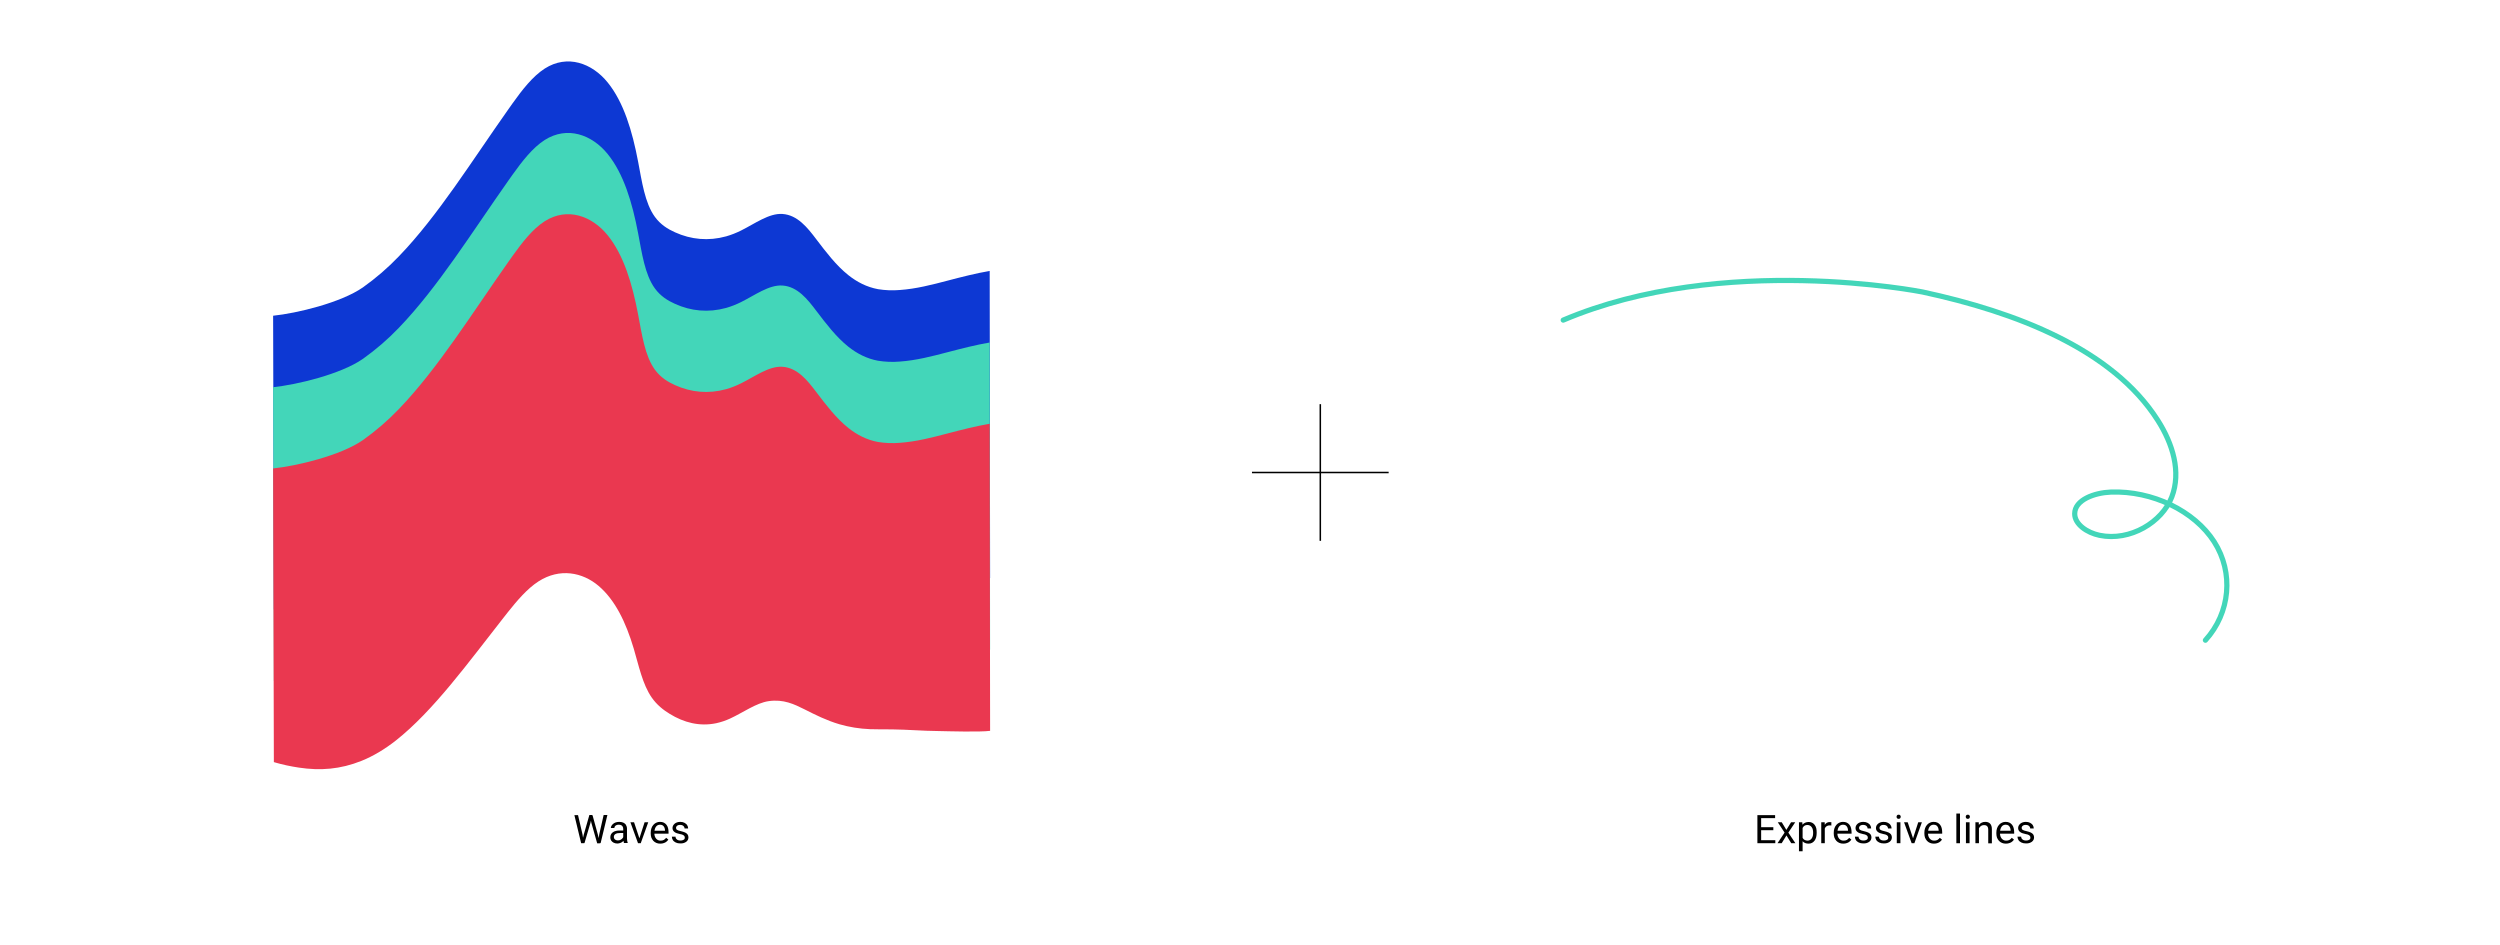 <?xml version="1.0" encoding="UTF-8"?>
<!-- Generator: Adobe Illustrator 26.0.3, SVG Export Plug-In . SVG Version: 6.00 Build 0)  -->
<svg xmlns="http://www.w3.org/2000/svg" xmlns:xlink="http://www.w3.org/1999/xlink" version="1.1" id="Layer_1" x="0px" y="0px" viewBox="0 0 2400 907.2" style="enable-background:new 0 0 2400 907.2;" xml:space="preserve">
<style type="text/css">
	.st0{fill:#00A668;}
	.st1{clip-path:url(#SVGID_00000069372612108292658160000005888557515610116490_);}
	.st2{clip-path:url(#SVGID_00000008117330169710820880000012041458263719369126_);}
	.st3{fill:#43D6B9;}
	.st4{fill:none;stroke:#000000;stroke-width:3.34;}
	.st5{fill:#6628E6;}
	.st6{fill:#FFFFFF;}
	.st7{fill:none;stroke:#FFFFFF;stroke-width:1.67;}
	.st8{clip-path:url(#SVGID_00000150103946886615592320000008484090612859913902_);}
	.st9{clip-path:url(#SVGID_00000091719364905706530280000014012950723703689148_);}
	.st10{fill:#EDEDED;}
	.st11{fill:#D7F9F4;}
	.st12{fill:#E5F8FF;}
	.st13{fill:#FFF3E8;}
	.st14{fill:#FFF9E2;}
	.st15{fill:#CECECE;}
	.st16{fill:#0169E1;}
	.st17{fill:#F37C6F;}
	.st18{fill:#FEEFEE;}
	.st19{fill:#F9B88C;}
	.st20{fill:#FCE688;}
	.st21{fill:#7A7A78;}
	.st22{fill:#1A1918;}
	.st23{fill:#0C6B68;}
	.st24{fill:#003046;}
	.st25{fill:#0DA195;}
	.st26{fill:#0D38D3;}
	.st27{fill:#EA3850;}
	.st28{fill:#FA7815;}
	.st29{fill:#FDD946;}
	.st30{fill:#FDF3E9;}
	.st31{fill:#2F6967;}
	.st32{fill:none;stroke:#43D6B9;stroke-width:5;stroke-linecap:round;stroke-linejoin:round;}
	.st33{fill:none;stroke:#000000;stroke-width:1.461;stroke-miterlimit:10;}
</style>
<g>
	<g>
		<path class="st26" d="M286.9,590.2c20.5,3.1,39.8,1.7,60.2-6.5c11.1-4.5,22.1-11,32.9-19.5c36-28.4,69.6-74.9,103.3-117.8    c1.3-1.7,2.7-3.4,4-5.1c9.1-11.4,18.7-22.8,29.7-29.9c20.3-13,42.2-8.8,57.7,4.4c15.7,13.4,26.1,34.6,33.7,60.2    c4.7,15.8,8.4,34.3,17.3,47c4.9,7,11,11.8,17.2,15.6c13.7,8.4,28.6,12.3,44.6,9c4.6-1,9.1-2.5,13.4-4.5c12.4-5.7,25.1-15,37-16.7    c14.3-2.1,24.7,3,34.3,7.8c10.3,5.2,21.1,10.7,33.7,14.4c9.4,2.7,19.2,4.3,29.3,4.7c7,0.3,14,0.1,20.9,0.2    c15.7,0.2,29.8,1.5,44.6,1.6c9.5,0.2,40.3,1.1,49.8-0.2l-0.4-294.8c-13.4,2.3-27,5.8-40,9.2c-15.5,4.1-30.7,8-46.3,9.1    c-7.1,0.6-14.1,0.3-20.9-0.8c-10.8-2-20.2-6.9-28.4-13.4c-11.8-9.4-21.5-22.2-30.7-34.3c-8.6-11.4-18.2-23.5-32.6-24.5    c-12.9-0.9-26.5,9.3-39.8,15.9c-4.6,2.3-9.4,4.2-14.3,5.6c-17,4.7-33.7,3.1-49.1-3.9c-7-3.1-14-7.5-19.3-14.8    c-9.7-13.3-12.5-34.2-16.1-52.9c-5.6-29.6-13.9-57.2-29.2-76.1C568.3,60.5,544.6,52,523,65.8c-11.7,7.5-21.7,20.5-31,33.5    l-4.1,5.8C453.3,154,420.5,207.1,383,246c-10.5,11-22.1,21-34.6,29.9c-21.3,14.8-63.7,24.9-86.2,27.2l0.7,281.9    c0.3,0.1,0.6,0.2,0.9,0.3C271.3,587.4,279,589,286.9,590.2"></path>
		<path class="st3" d="M286.9,658.9c20.5,3.1,39.8,1.7,60.2-6.5c11.1-4.5,22.1-11,32.9-19.5c36-28.4,69.6-74.9,103.3-117.8    c1.3-1.7,2.7-3.4,4-5.1c9.1-11.4,18.7-22.8,29.7-29.9c20.3-13,42.2-8.8,57.7,4.4c15.7,13.4,26.1,34.6,33.7,60.2    c4.7,15.8,8.4,34.3,17.3,47c4.9,7,11,11.8,17.2,15.6c13.7,8.4,28.6,12.3,44.6,9c4.6-1,9.1-2.5,13.4-4.5c12.4-5.7,25.1-15,37-16.7    c14.3-2.1,24.7,3,34.3,7.8c10.3,5.2,21.1,10.7,33.7,14.4c9.4,2.7,19.2,4.3,29.3,4.7c7,0.3,14,0.1,20.9,0.2    c15.7,0.2,29.8,1.5,44.6,1.6c9.5,0.2,40.3,1.1,49.8-0.2l-0.4-294.8c-13.4,2.3-27,5.8-40,9.2c-15.5,4.1-30.7,8-46.3,9.1    c-7.1,0.6-14.1,0.3-20.9-0.8c-10.8-2-20.2-6.9-28.4-13.4c-11.8-9.4-21.5-22.2-30.7-34.3c-8.6-11.4-18.2-23.5-32.6-24.5    c-12.9-0.9-26.5,9.3-39.8,15.9c-4.6,2.3-9.4,4.2-14.3,5.6c-17,4.7-33.7,3.1-49.1-3.9c-7-3.1-14-7.5-19.3-14.8    c-9.7-13.3-12.5-34.2-16.1-52.9c-5.6-29.6-13.9-57.2-29.2-76.1c-15.2-18.8-38.9-27.2-60.5-13.5c-11.7,7.5-21.7,20.5-31,33.5    l-4.1,5.8c-34.5,48.9-67.4,102-104.8,140.9c-10.5,11-22.1,21-34.6,29.9c-21.3,14.8-63.7,24.9-86.2,27.2l0.7,281.9    c0.3,0.1,0.6,0.2,0.9,0.3C271.3,656.1,279,657.7,286.9,658.9"></path>
		<path class="st27" d="M286.9,736.9c20.5,3.1,39.8,1.7,60.2-6.5c11.1-4.5,22.1-11,32.9-19.5c36-28.4,69.6-74.9,103.3-117.8    c1.3-1.7,2.7-3.4,4-5.1c9.1-11.4,18.7-22.8,29.7-29.9c20.3-13,42.2-8.8,57.7,4.4c15.7,13.4,26.1,34.6,33.7,60.2    c4.7,15.8,8.4,34.3,17.3,47c4.9,7,11,11.8,17.2,15.6c13.7,8.4,28.6,12.3,44.6,9c4.6-1,9.1-2.5,13.4-4.5c12.4-5.7,25.1-15,37-16.7    c14.3-2.1,24.7,3,34.3,7.8c10.3,5.2,21.1,10.7,33.7,14.4c9.4,2.7,19.2,4.3,29.3,4.7c7,0.3,14,0.1,20.9,0.2    c15.7,0.2,29.8,1.5,44.6,1.6c9.5,0.2,40.3,1.1,49.8-0.2l-0.4-294.8c-13.4,2.3-27,5.8-40,9.2c-15.5,4.1-30.7,8-46.3,9.1    c-7.1,0.6-14.1,0.3-20.9-0.8c-10.8-2-20.2-6.9-28.4-13.4c-11.8-9.4-21.5-22.2-30.7-34.3c-8.6-11.4-18.2-23.5-32.6-24.5    c-12.9-0.9-26.5,9.3-39.8,15.9c-4.6,2.3-9.4,4.2-14.3,5.6c-17,4.7-33.7,3.1-49.1-3.9c-7-3.1-14-7.5-19.3-14.8    c-9.7-13.3-12.5-34.2-16.1-52.9c-5.6-29.6-13.9-57.2-29.2-76.1c-15.2-18.8-38.9-27.2-60.5-13.5c-11.7,7.5-21.7,20.5-31,33.5    l-4.1,5.8c-34.5,48.9-67.4,102-104.8,140.9c-10.5,11-22.1,21-34.6,29.9c-21.3,14.8-63.7,24.9-86.2,27.2l0.7,281.9    c0.3,0.1,0.6,0.2,0.9,0.3C271.3,734.1,279,735.7,286.9,736.9"></path>
	</g>
	<g>
		<path d="M554.9,782.5l4.3,18.5l1.3,8.5h-2.6l-6.5-27H554.9z M560.4,801.3l5.4-18.9h2.6l-1.5,7.3l-5.8,19.7h-2.6L560.4,801.3z     M568.8,782.5l5.2,18.9l1.9,8.2h-2.6l-5.6-19.7l-1.5-7.3H568.8z M575.3,800.9l4.2-18.5h3.6l-6.5,27H574L575.3,800.9z"></path>
		<path d="M598.9,797.3l0,2.4h-3.5c-1,0-1.8,0.1-2.6,0.2c-0.8,0.2-1.4,0.4-1.9,0.7c-0.5,0.3-0.9,0.7-1.2,1.2c-0.3,0.5-0.4,1-0.4,1.6    c0,0.6,0.1,1.2,0.4,1.7c0.3,0.5,0.7,0.9,1.3,1.2c0.6,0.3,1.3,0.5,2.1,0.5c1.1,0,2-0.2,2.8-0.7c0.8-0.4,1.4-1,1.9-1.6    c0.5-0.6,0.7-1.3,0.8-1.9l1.5,1.7c-0.1,0.5-0.3,1.1-0.7,1.7c-0.4,0.6-0.9,1.2-1.5,1.8c-0.6,0.6-1.4,1.1-2.3,1.4s-1.9,0.6-2.9,0.6    c-1.4,0-2.6-0.3-3.6-0.8s-1.8-1.2-2.4-2.1c-0.6-0.9-0.8-1.9-0.8-3c0-1.1,0.2-2,0.6-2.8c0.4-0.8,1-1.5,1.8-2.1    c0.8-0.6,1.7-1,2.9-1.3c1.1-0.3,2.4-0.4,3.7-0.4H598.9z M598.3,806v-10.3c0-0.8-0.2-1.5-0.5-2.1c-0.3-0.6-0.8-1-1.4-1.4    c-0.6-0.3-1.4-0.5-2.3-0.5c-0.9,0-1.6,0.1-2.3,0.4s-1.2,0.7-1.5,1.2c-0.4,0.5-0.5,1-0.5,1.6h-3.4c0-0.7,0.2-1.4,0.6-2.1    s0.9-1.3,1.6-1.9c0.7-0.6,1.5-1,2.5-1.4c1-0.3,2.1-0.5,3.3-0.5c1.5,0,2.7,0.2,3.9,0.7c1.1,0.5,2,1.2,2.6,2.2c0.6,1,1,2.2,1,3.7    v9.4c0,0.7,0.1,1.4,0.2,2.1c0.1,0.8,0.3,1.4,0.5,1.9v0.3h-3.6c-0.2-0.4-0.3-0.9-0.4-1.6C598.4,807.2,598.3,806.6,598.3,806z"></path>
		<path d="M608.7,789.4l5.7,17.1l0.4,3h-2.3l-7.3-20.1H608.7z M613.3,806.4l5.5-17h3.5l-7.2,20.1h-2.3L613.3,806.4z"></path>
		<path d="M633.9,809.9c-1.4,0-2.7-0.2-3.8-0.7s-2.1-1.1-2.9-2c-0.8-0.9-1.4-1.9-1.9-3.1c-0.4-1.2-0.6-2.5-0.6-3.9v-0.8    c0-1.6,0.2-3.1,0.7-4.4s1.1-2.4,2-3.3c0.8-0.9,1.8-1.6,2.8-2c1.1-0.5,2.1-0.7,3.3-0.7c1.4,0,2.7,0.2,3.7,0.7    c1,0.5,1.9,1.2,2.6,2.1c0.7,0.9,1.2,1.9,1.5,3.1c0.3,1.2,0.5,2.5,0.5,3.9v1.5h-15v-2.8h11.6v-0.3c0-0.9-0.2-1.8-0.5-2.6    c-0.3-0.8-0.8-1.5-1.5-2.1c-0.7-0.5-1.6-0.8-2.8-0.8c-0.8,0-1.5,0.2-2.2,0.5c-0.7,0.3-1.2,0.8-1.7,1.5c-0.5,0.6-0.8,1.4-1.1,2.4    s-0.4,2-0.4,3.2v0.8c0,1,0.1,1.8,0.4,2.7c0.3,0.8,0.7,1.6,1.2,2.2c0.5,0.6,1.1,1.1,1.9,1.5c0.7,0.4,1.6,0.5,2.5,0.5    c1.2,0,2.2-0.2,3.1-0.7c0.8-0.5,1.6-1.2,2.2-2l2.1,1.7c-0.4,0.7-1,1.3-1.7,1.9s-1.5,1.1-2.5,1.4    C636.4,809.7,635.2,809.9,633.9,809.9z"></path>
		<path d="M657.4,804.2c0-0.5-0.1-1-0.3-1.4c-0.2-0.4-0.7-0.8-1.3-1.2c-0.7-0.4-1.7-0.7-3-0.9c-1.1-0.2-2.1-0.5-3-0.8    c-0.9-0.3-1.7-0.7-2.3-1.2c-0.6-0.5-1.1-1-1.4-1.6c-0.3-0.6-0.5-1.3-0.5-2.2c0-0.8,0.2-1.5,0.5-2.2s0.9-1.3,1.5-1.9    c0.6-0.5,1.4-1,2.3-1.3c0.9-0.3,1.9-0.5,3.1-0.5c1.6,0,3,0.3,4.1,0.9c1.1,0.6,2,1.3,2.6,2.3c0.6,0.9,0.9,2,0.9,3.1h-3.4    c0-0.6-0.2-1.1-0.5-1.6c-0.3-0.5-0.8-1-1.4-1.3c-0.6-0.3-1.4-0.5-2.3-0.5c-1,0-1.7,0.1-2.3,0.4c-0.6,0.3-1,0.7-1.3,1.1    c-0.3,0.4-0.4,0.9-0.4,1.4c0,0.4,0.1,0.7,0.2,1c0.1,0.3,0.4,0.6,0.7,0.8s0.8,0.5,1.4,0.7c0.6,0.2,1.4,0.4,2.3,0.6    c1.6,0.4,3,0.8,4.1,1.3c1.1,0.5,1.9,1.2,2.4,1.9c0.5,0.8,0.8,1.7,0.8,2.7c0,0.9-0.2,1.7-0.5,2.4c-0.4,0.7-0.9,1.4-1.6,1.9    c-0.7,0.5-1.5,0.9-2.4,1.2s-2,0.4-3.2,0.4c-1.8,0-3.3-0.3-4.5-0.9s-2.2-1.4-2.8-2.4s-0.9-2.1-0.9-3.2h3.5c0,0.9,0.3,1.7,0.8,2.2    c0.5,0.6,1.1,0.9,1.8,1.2c0.7,0.2,1.4,0.3,2.1,0.3c0.9,0,1.7-0.1,2.4-0.4c0.6-0.2,1.1-0.6,1.5-1    C657.2,805.2,657.4,804.7,657.4,804.2z"></path>
	</g>
	<g>
		<path class="st32" d="M2117.2,614.6c23.9-26.3,27.4-64.8,8.4-94.5c-19-29.7-59.4-49.2-99.2-47.7c-15.8,0.6-34.7,7.5-34.7,20.8    c0,10.2,11.9,18.2,23.8,20.7c29.6,6.1,60.2-12.8,69.4-36.8c9.2-24.1,1-51-13.5-73.7c-43.6-68.4-136.5-103.9-225.8-123.1    c0,0-191.6-38.1-344.9,27"></path>
		<g>
			<path d="M1690.7,782.5v27h-3.6v-27H1690.7z M1704.1,782.5v2.9H1690v-2.9H1704.1z M1702.4,794.1v2.9H1690v-2.9H1702.4z      M1704.3,806.6v2.9H1690v-2.9H1704.3z"></path>
			<path d="M1710.5,789.4l4.4,7.3l4.5-7.3h4l-6.6,9.9l6.8,10.2h-4l-4.6-7.5l-4.6,7.5h-4l6.8-10.2l-6.5-9.9H1710.5z"></path>
			<path d="M1730.5,793.3v23.9h-3.5v-27.8h3.2L1730.5,793.3z M1744,799.3v0.4c0,1.5-0.2,2.8-0.5,4.1c-0.3,1.2-0.9,2.3-1.5,3.2     c-0.7,0.9-1.5,1.6-2.4,2.1s-2.1,0.8-3.3,0.8c-1.3,0-2.4-0.2-3.4-0.6c-1-0.4-1.8-1-2.5-1.8c-0.7-0.8-1.2-1.8-1.6-2.9     c-0.4-1.1-0.7-2.4-0.8-3.8v-2.1c0.1-1.5,0.4-2.8,0.8-4c0.4-1.2,0.9-2.2,1.6-3c0.7-0.8,1.5-1.5,2.5-1.9c1-0.4,2.1-0.7,3.3-0.7     s2.4,0.2,3.4,0.7c1,0.5,1.8,1.2,2.5,2.1c0.7,0.9,1.2,2,1.5,3.2C1743.9,796.3,1744,797.7,1744,799.3z M1740.6,799.7v-0.4     c0-1-0.1-1.9-0.3-2.8c-0.2-0.9-0.5-1.7-1-2.3c-0.4-0.7-1-1.2-1.7-1.6c-0.7-0.4-1.5-0.6-2.4-0.6c-0.9,0-1.6,0.1-2.3,0.4     c-0.6,0.3-1.2,0.7-1.6,1.2s-0.8,1.1-1.1,1.7c-0.3,0.6-0.5,1.3-0.6,2v4.8c0.2,0.9,0.6,1.7,1,2.4s1,1.4,1.8,1.8s1.7,0.7,2.8,0.7     c0.9,0,1.7-0.2,2.4-0.6c0.7-0.4,1.2-0.9,1.7-1.6c0.4-0.7,0.8-1.5,1-2.3C1740.5,801.6,1740.6,800.7,1740.6,799.7z"></path>
			<path d="M1751.8,792.6v16.9h-3.4v-20.1h3.3L1751.8,792.6z M1758.1,789.3l0,3.2c-0.3-0.1-0.6-0.1-0.8-0.1c-0.3,0-0.5,0-0.9,0     c-0.8,0-1.5,0.1-2.1,0.4c-0.6,0.2-1.1,0.6-1.5,1c-0.4,0.4-0.8,1-1,1.6s-0.4,1.3-0.5,2l-1,0.6c0-1.2,0.1-2.4,0.4-3.4     c0.2-1.1,0.6-2,1.1-2.8c0.5-0.8,1.2-1.5,1.9-1.9c0.8-0.5,1.7-0.7,2.8-0.7c0.2,0,0.5,0,0.9,0.1     C1757.8,789.2,1758,789.2,1758.1,789.3z"></path>
			<path d="M1769.6,809.9c-1.4,0-2.7-0.2-3.8-0.7s-2.1-1.1-2.9-2c-0.8-0.9-1.4-1.9-1.9-3.1c-0.4-1.2-0.6-2.5-0.6-3.9v-0.8     c0-1.6,0.2-3.1,0.7-4.4s1.1-2.4,2-3.3c0.8-0.9,1.8-1.6,2.8-2c1.1-0.5,2.1-0.7,3.3-0.7c1.4,0,2.7,0.2,3.7,0.7     c1,0.5,1.9,1.2,2.6,2.1c0.7,0.9,1.2,1.9,1.5,3.1c0.3,1.2,0.5,2.5,0.5,3.9v1.5h-15v-2.8h11.6v-0.3c0-0.9-0.2-1.8-0.5-2.6     c-0.3-0.8-0.8-1.5-1.5-2.1c-0.7-0.5-1.6-0.8-2.8-0.8c-0.8,0-1.5,0.2-2.2,0.5c-0.7,0.3-1.2,0.8-1.7,1.5c-0.5,0.6-0.8,1.4-1.1,2.4     s-0.4,2-0.4,3.2v0.8c0,1,0.1,1.8,0.4,2.7c0.3,0.8,0.7,1.6,1.2,2.2c0.5,0.6,1.1,1.1,1.9,1.5c0.7,0.4,1.6,0.5,2.5,0.5     c1.2,0,2.2-0.2,3.1-0.7c0.8-0.5,1.6-1.2,2.2-2l2.1,1.7c-0.4,0.7-1,1.3-1.7,1.9s-1.5,1.1-2.5,1.4     C1772.1,809.7,1770.9,809.9,1769.6,809.9z"></path>
			<path d="M1793.1,804.2c0-0.5-0.1-1-0.3-1.4c-0.2-0.4-0.7-0.8-1.3-1.2c-0.7-0.4-1.7-0.7-3-0.9c-1.1-0.2-2.1-0.5-3-0.8     c-0.9-0.3-1.7-0.7-2.3-1.2c-0.6-0.5-1.1-1-1.4-1.6c-0.3-0.6-0.5-1.3-0.5-2.2c0-0.8,0.2-1.5,0.5-2.2s0.9-1.3,1.5-1.9     c0.6-0.5,1.4-1,2.3-1.3c0.9-0.3,1.9-0.5,3.1-0.5c1.6,0,3,0.3,4.1,0.9c1.1,0.6,2,1.3,2.6,2.3c0.6,0.9,0.9,2,0.9,3.1h-3.4     c0-0.6-0.2-1.1-0.5-1.6c-0.3-0.5-0.8-1-1.4-1.3c-0.6-0.3-1.4-0.5-2.3-0.5c-1,0-1.7,0.1-2.3,0.4c-0.6,0.3-1,0.7-1.3,1.1     c-0.3,0.4-0.4,0.9-0.4,1.4c0,0.4,0.1,0.7,0.2,1c0.1,0.3,0.4,0.6,0.7,0.8s0.8,0.5,1.4,0.7c0.6,0.2,1.4,0.4,2.3,0.6     c1.6,0.4,3,0.8,4.1,1.3c1.1,0.5,1.9,1.2,2.4,1.9c0.5,0.8,0.8,1.7,0.8,2.7c0,0.9-0.2,1.7-0.5,2.4c-0.4,0.7-0.9,1.4-1.6,1.9     c-0.7,0.5-1.5,0.9-2.4,1.2s-2,0.4-3.2,0.4c-1.8,0-3.3-0.3-4.5-0.9s-2.2-1.4-2.8-2.4s-0.9-2.1-0.9-3.2h3.5c0,0.9,0.3,1.7,0.8,2.2     c0.5,0.6,1.1,0.9,1.8,1.2c0.7,0.2,1.4,0.3,2.1,0.3c0.9,0,1.7-0.1,2.4-0.4c0.6-0.2,1.1-0.6,1.5-1     C1793,805.2,1793.1,804.7,1793.1,804.2z"></path>
			<path d="M1812.7,804.2c0-0.5-0.1-1-0.3-1.4c-0.2-0.4-0.7-0.8-1.3-1.2c-0.7-0.4-1.7-0.7-3-0.9c-1.1-0.2-2.1-0.5-3-0.8     c-0.9-0.3-1.7-0.7-2.3-1.2c-0.6-0.5-1.1-1-1.4-1.6c-0.3-0.6-0.5-1.3-0.5-2.2c0-0.8,0.2-1.5,0.5-2.2s0.9-1.3,1.5-1.9     c0.6-0.5,1.4-1,2.3-1.3c0.9-0.3,1.9-0.5,3.1-0.5c1.6,0,3,0.3,4.1,0.9c1.1,0.6,2,1.3,2.6,2.3c0.6,0.9,0.9,2,0.9,3.1h-3.4     c0-0.6-0.2-1.1-0.5-1.6c-0.3-0.5-0.8-1-1.4-1.3c-0.6-0.3-1.4-0.5-2.3-0.5c-1,0-1.7,0.1-2.3,0.4c-0.6,0.3-1,0.7-1.3,1.1     c-0.3,0.4-0.4,0.9-0.4,1.4c0,0.4,0.1,0.7,0.2,1c0.1,0.3,0.4,0.6,0.7,0.8s0.8,0.5,1.4,0.7c0.6,0.2,1.4,0.4,2.3,0.6     c1.6,0.4,3,0.8,4.1,1.3c1.1,0.5,1.9,1.2,2.4,1.9c0.5,0.8,0.8,1.7,0.8,2.7c0,0.9-0.2,1.7-0.5,2.4c-0.4,0.7-0.9,1.4-1.6,1.9     c-0.7,0.5-1.5,0.9-2.4,1.2s-2,0.4-3.2,0.4c-1.8,0-3.3-0.3-4.5-0.9s-2.2-1.4-2.8-2.4s-0.9-2.1-0.9-3.2h3.5c0,0.9,0.3,1.7,0.8,2.2     c0.5,0.6,1.1,0.9,1.8,1.2c0.7,0.2,1.4,0.3,2.1,0.3c0.9,0,1.7-0.1,2.4-0.4c0.6-0.2,1.1-0.6,1.5-1     C1812.6,805.2,1812.7,804.7,1812.7,804.2z"></path>
			<path d="M1820.7,784.1c0-0.6,0.2-1,0.5-1.4c0.3-0.4,0.8-0.6,1.5-0.6c0.7,0,1.2,0.2,1.5,0.6c0.4,0.4,0.5,0.9,0.5,1.4     c0,0.5-0.2,1-0.5,1.4c-0.4,0.4-0.9,0.6-1.5,0.6c-0.7,0-1.2-0.2-1.5-0.6C1820.8,785.1,1820.7,784.6,1820.7,784.1z M1824.4,789.4     v20.1h-3.5v-20.1H1824.4z"></path>
			<path d="M1831.4,789.4l5.7,17.1l0.4,3h-2.3l-7.3-20.1H1831.4z M1836,806.4l5.5-17h3.5l-7.2,20.1h-2.3L1836,806.4z"></path>
			<path d="M1856.6,809.9c-1.4,0-2.7-0.2-3.8-0.7s-2.1-1.1-2.9-2c-0.8-0.9-1.4-1.9-1.9-3.1c-0.4-1.2-0.6-2.5-0.6-3.9v-0.8     c0-1.6,0.2-3.1,0.7-4.4s1.1-2.4,2-3.3c0.8-0.9,1.8-1.6,2.8-2c1.1-0.5,2.1-0.7,3.3-0.7c1.4,0,2.7,0.2,3.7,0.7     c1,0.5,1.9,1.2,2.6,2.1c0.7,0.9,1.2,1.9,1.5,3.1c0.3,1.2,0.5,2.5,0.5,3.9v1.5h-15v-2.8h11.6v-0.3c0-0.9-0.2-1.8-0.5-2.6     c-0.3-0.8-0.8-1.5-1.5-2.1c-0.7-0.5-1.6-0.8-2.8-0.8c-0.8,0-1.5,0.2-2.2,0.5c-0.7,0.3-1.2,0.8-1.7,1.5c-0.5,0.6-0.8,1.4-1.1,2.4     s-0.4,2-0.4,3.2v0.8c0,1,0.1,1.8,0.4,2.7c0.3,0.8,0.7,1.6,1.2,2.2c0.5,0.6,1.1,1.1,1.9,1.5c0.7,0.4,1.6,0.5,2.5,0.5     c1.2,0,2.2-0.2,3.1-0.7c0.8-0.5,1.6-1.2,2.2-2l2.1,1.7c-0.4,0.7-1,1.3-1.7,1.9s-1.5,1.1-2.5,1.4     C1859.1,809.7,1858,809.9,1856.6,809.9z"></path>
			<path d="M1881.6,781v28.5h-3.5V781H1881.6z"></path>
			<path d="M1887.1,784.1c0-0.6,0.2-1,0.5-1.4c0.3-0.4,0.8-0.6,1.5-0.6c0.7,0,1.2,0.2,1.5,0.6c0.4,0.4,0.5,0.9,0.5,1.4     c0,0.5-0.2,1-0.5,1.4c-0.4,0.4-0.9,0.6-1.5,0.6c-0.7,0-1.2-0.2-1.5-0.6C1887.3,785.1,1887.1,784.6,1887.1,784.1z M1890.8,789.4     v20.1h-3.5v-20.1H1890.8z"></path>
			<path d="M1899.8,793.7v15.8h-3.4v-20.1h3.2L1899.8,793.7z M1899,798.7l-1.4-0.1c0-1.4,0.2-2.6,0.6-3.8c0.4-1.2,1-2.2,1.7-3.1     c0.7-0.9,1.6-1.5,2.6-2c1-0.5,2.1-0.7,3.3-0.7c1,0,1.9,0.1,2.7,0.4c0.8,0.3,1.5,0.7,2,1.3c0.6,0.6,1,1.3,1.3,2.3     c0.3,0.9,0.4,2,0.4,3.4v13.2h-3.5v-13.2c0-1.1-0.2-1.9-0.5-2.5c-0.3-0.6-0.8-1.1-1.4-1.4c-0.6-0.3-1.3-0.4-2.2-0.4     c-0.9,0-1.6,0.2-2.3,0.5c-0.7,0.4-1.3,0.9-1.8,1.5s-0.9,1.4-1.2,2.2C1899.1,796.9,1899,797.8,1899,798.7z"></path>
			<path d="M1925.7,809.9c-1.4,0-2.7-0.2-3.8-0.7s-2.1-1.1-2.9-2c-0.8-0.9-1.4-1.9-1.9-3.1c-0.4-1.2-0.6-2.5-0.6-3.9v-0.8     c0-1.6,0.2-3.1,0.7-4.4s1.1-2.4,2-3.3c0.8-0.9,1.8-1.6,2.8-2c1.1-0.5,2.1-0.7,3.3-0.7c1.4,0,2.7,0.2,3.7,0.7     c1,0.5,1.9,1.2,2.6,2.1c0.7,0.9,1.2,1.9,1.5,3.1c0.3,1.2,0.5,2.5,0.5,3.9v1.5h-15v-2.8h11.6v-0.3c0-0.9-0.2-1.8-0.5-2.6     c-0.3-0.8-0.8-1.5-1.5-2.1c-0.7-0.5-1.6-0.8-2.8-0.8c-0.8,0-1.5,0.2-2.2,0.5c-0.7,0.3-1.2,0.8-1.7,1.5c-0.5,0.6-0.8,1.4-1.1,2.4     s-0.4,2-0.4,3.2v0.8c0,1,0.1,1.8,0.4,2.7c0.3,0.8,0.7,1.6,1.2,2.2c0.5,0.6,1.1,1.1,1.9,1.5c0.7,0.4,1.6,0.5,2.5,0.5     c1.2,0,2.2-0.2,3.1-0.7c0.8-0.5,1.6-1.2,2.2-2l2.1,1.7c-0.4,0.7-1,1.3-1.7,1.9s-1.5,1.1-2.5,1.4     C1928.1,809.7,1927,809.9,1925.7,809.9z"></path>
			<path d="M1949.2,804.2c0-0.5-0.1-1-0.3-1.4c-0.2-0.4-0.7-0.8-1.3-1.2c-0.7-0.4-1.7-0.7-3-0.9c-1.1-0.2-2.1-0.5-3-0.8     c-0.9-0.3-1.7-0.7-2.3-1.2c-0.6-0.5-1.1-1-1.4-1.6c-0.3-0.6-0.5-1.3-0.5-2.2c0-0.8,0.2-1.5,0.5-2.2s0.9-1.3,1.5-1.9     c0.6-0.5,1.4-1,2.3-1.3c0.9-0.3,1.9-0.5,3.1-0.5c1.6,0,3,0.3,4.1,0.9c1.1,0.6,2,1.3,2.6,2.3c0.6,0.9,0.9,2,0.9,3.1h-3.4     c0-0.6-0.2-1.1-0.5-1.6c-0.3-0.5-0.8-1-1.4-1.3c-0.6-0.3-1.4-0.5-2.3-0.5c-1,0-1.7,0.1-2.3,0.4c-0.6,0.3-1,0.7-1.3,1.1     c-0.3,0.4-0.4,0.9-0.4,1.4c0,0.4,0.1,0.7,0.2,1c0.1,0.3,0.4,0.6,0.7,0.8s0.8,0.5,1.4,0.7c0.6,0.2,1.4,0.4,2.3,0.6     c1.6,0.4,3,0.8,4.1,1.3c1.1,0.5,1.9,1.2,2.4,1.9c0.5,0.8,0.8,1.7,0.8,2.7c0,0.9-0.2,1.7-0.5,2.4c-0.4,0.7-0.9,1.4-1.6,1.9     c-0.7,0.5-1.5,0.9-2.4,1.2s-2,0.4-3.2,0.4c-1.8,0-3.3-0.3-4.5-0.9s-2.2-1.4-2.8-2.4s-0.9-2.1-0.9-3.2h3.5c0,0.9,0.3,1.7,0.8,2.2     c0.5,0.6,1.1,0.9,1.8,1.2c0.7,0.2,1.4,0.3,2.1,0.3c0.9,0,1.7-0.1,2.4-0.4c0.6-0.2,1.1-0.6,1.5-1     C1949,805.2,1949.2,804.7,1949.2,804.2z"></path>
		</g>
	</g>
	<g>
		<line class="st33" x1="1267.5" y1="388" x2="1267.5" y2="519.2"></line>
		<line class="st33" x1="1333.1" y1="453.6" x2="1201.9" y2="453.6"></line>
	</g>
</g>
</svg>
